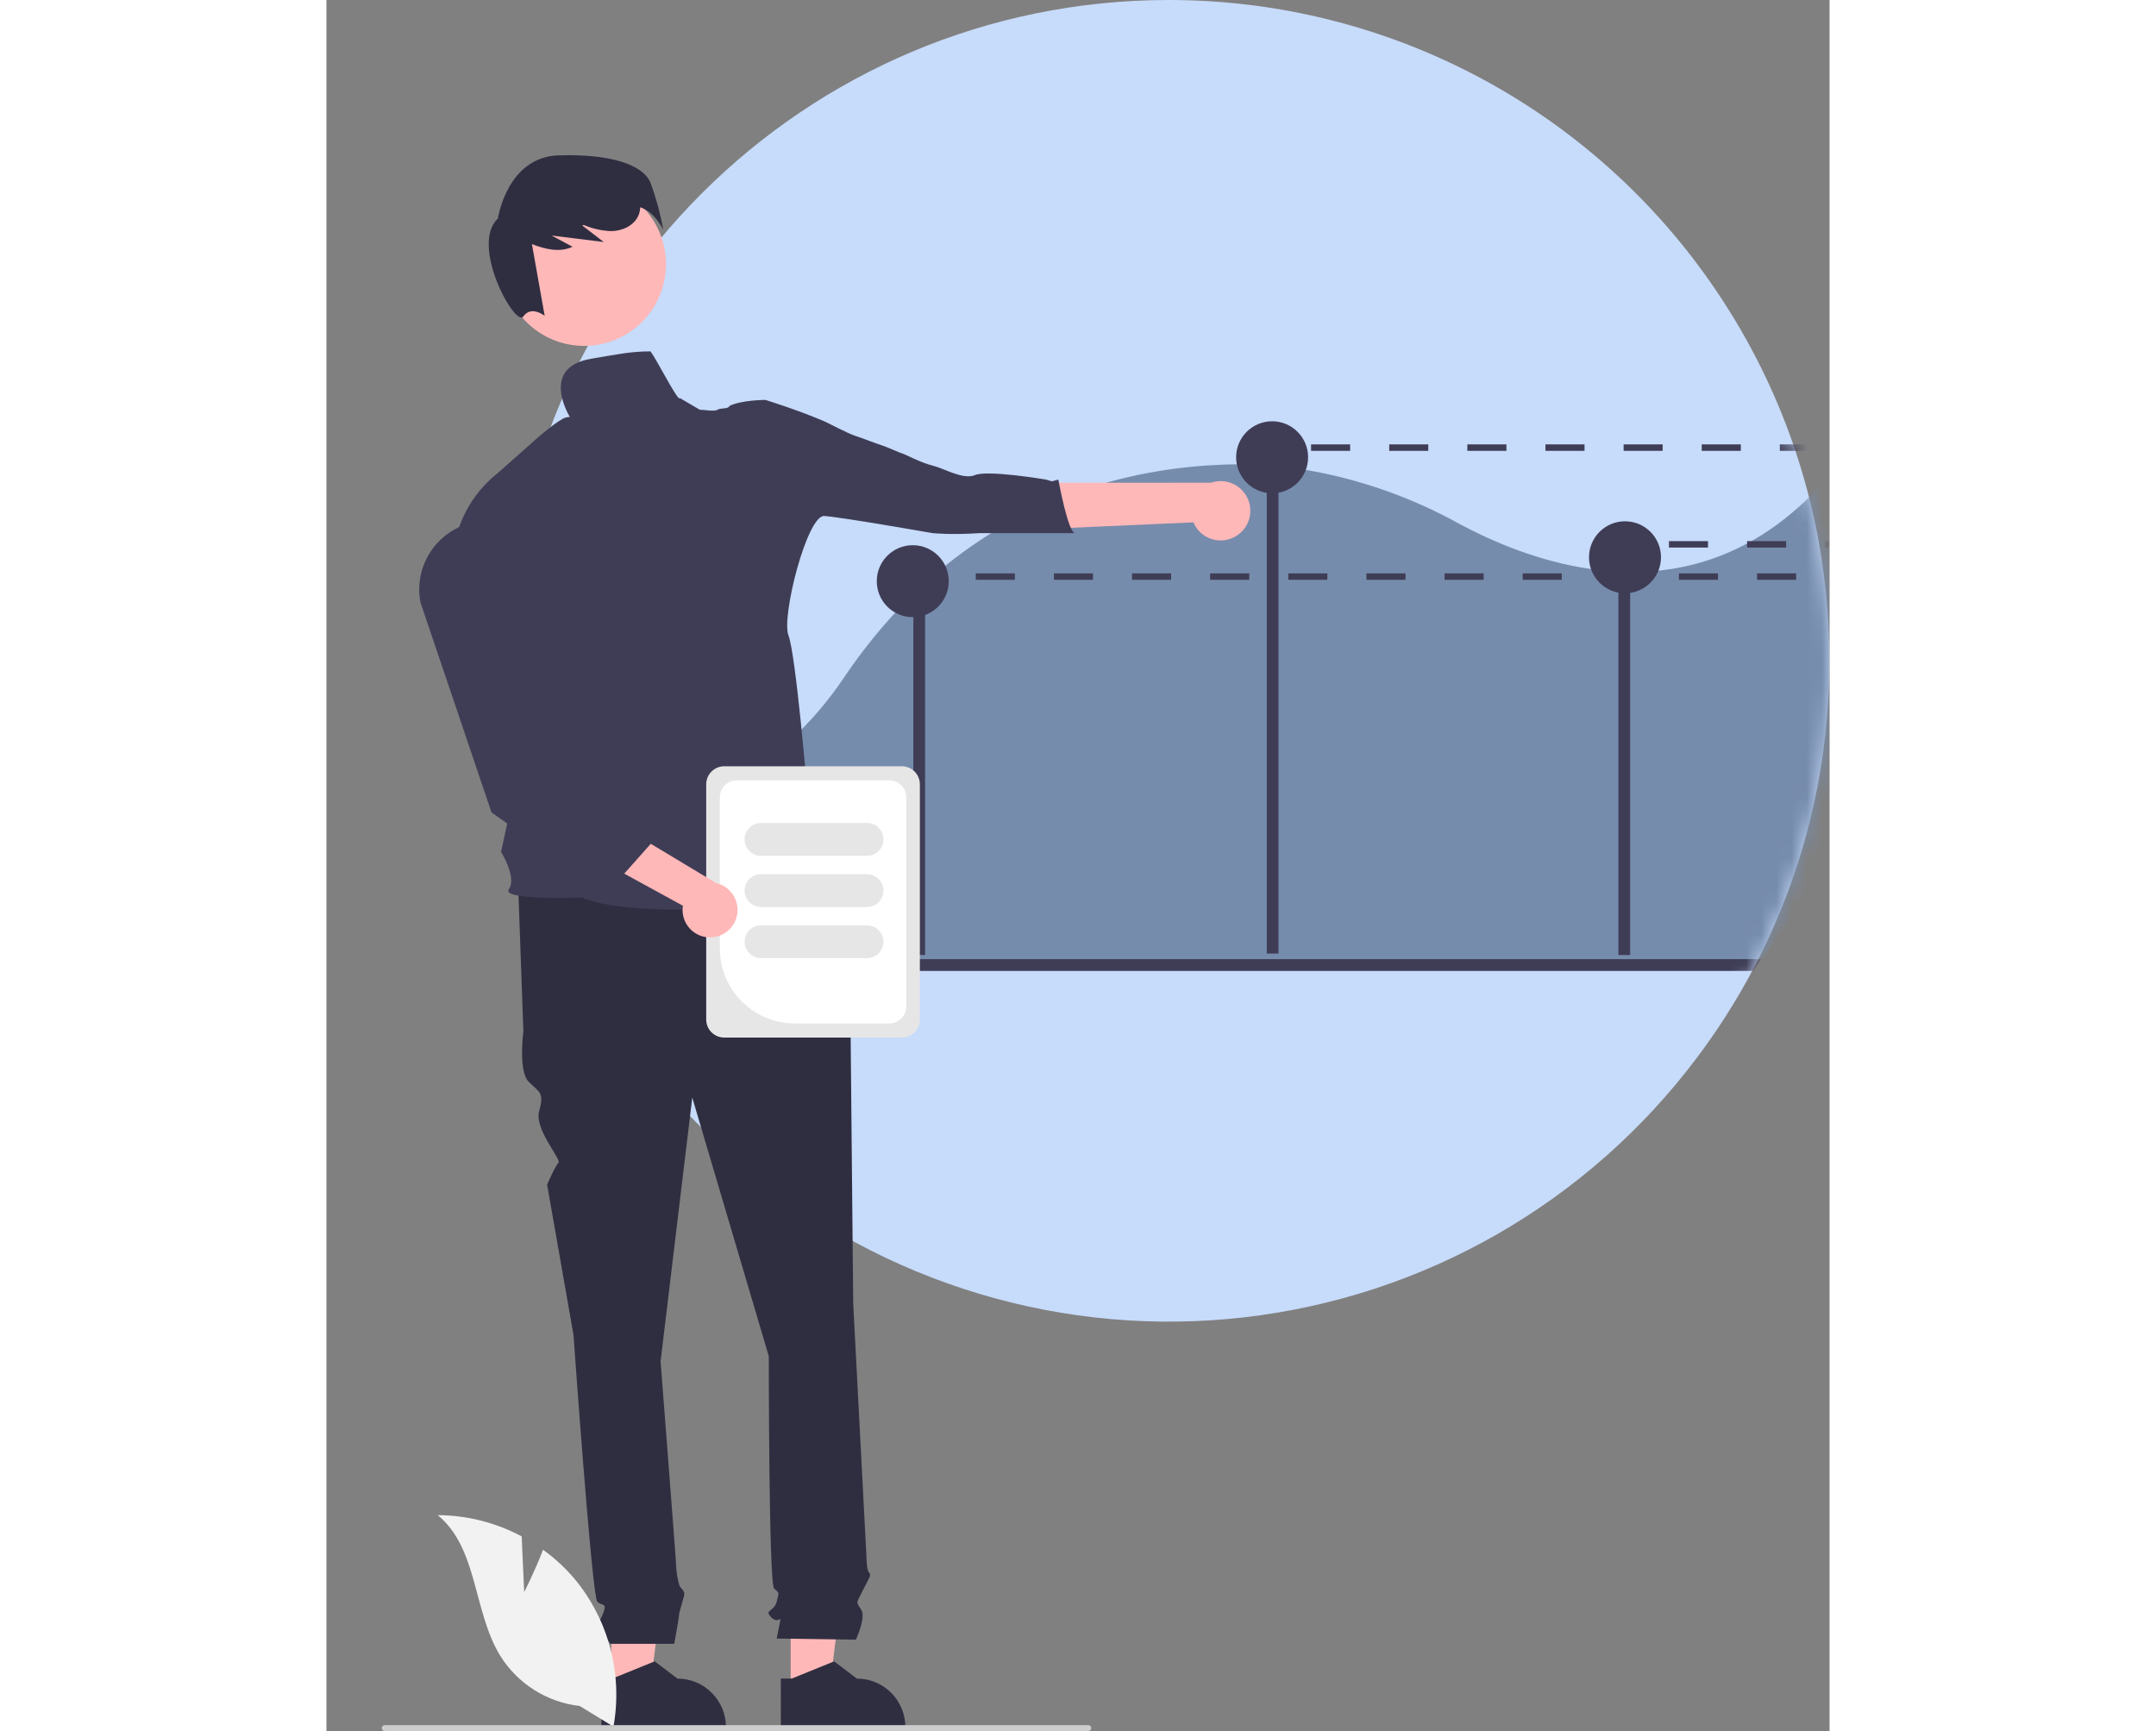 <svg width="142" height="114" viewBox="0 0 99 114" fill="none" xmlns="http://www.w3.org/2000/svg">
<rect x="0" y="0" width="99" height="114" fill="#808080" stroke="none"/>
<g clip-path="url(#clip0_261_623)">
<path d="M98.991 43.512C98.991 43.835 98.987 44.159 98.979 44.482C98.976 44.693 98.97 44.904 98.961 45.115C98.96 45.175 98.958 45.234 98.955 45.294C98.95 45.411 98.945 45.525 98.94 45.638C98.904 46.392 98.849 47.141 98.773 47.884C98.77 47.92 98.767 47.956 98.763 47.99C98.755 48.064 98.749 48.138 98.739 48.211C98.716 48.432 98.692 48.653 98.664 48.87C98.646 49.018 98.628 49.163 98.608 49.31C98.598 49.381 98.588 49.451 98.58 49.52C98.569 49.597 98.559 49.672 98.548 49.747C98.543 49.78 98.538 49.812 98.533 49.847C98.516 49.958 98.5 50.071 98.482 50.182C98.461 50.328 98.438 50.472 98.413 50.617C98.391 50.761 98.366 50.905 98.34 51.049C98.315 51.193 98.289 51.337 98.263 51.481C98.237 51.627 98.209 51.771 98.181 51.914C98.04 52.628 97.883 53.335 97.71 54.036C97.641 54.309 97.571 54.582 97.499 54.854C97.38 55.296 97.254 55.735 97.121 56.172C97.084 56.294 97.046 56.414 97.008 56.534C96.966 56.671 96.922 56.809 96.877 56.944C96.833 57.082 96.789 57.218 96.743 57.353C96.698 57.489 96.652 57.625 96.604 57.761C96.558 57.895 96.511 58.031 96.462 58.165C96.415 58.301 96.365 58.435 96.316 58.569C96.266 58.703 96.217 58.837 96.166 58.97C96.064 59.238 95.96 59.503 95.853 59.766C95.801 59.899 95.747 60.031 95.692 60.162C95.474 60.689 95.246 61.209 95.008 61.724C94.955 61.839 94.903 61.953 94.849 62.066C94.813 62.141 94.779 62.215 94.743 62.29C94.682 62.414 94.623 62.537 94.563 62.66C94.502 62.784 94.44 62.91 94.376 63.036C94.25 63.285 94.122 63.533 93.992 63.78C93.863 64.027 93.73 64.274 93.594 64.518C93.459 64.762 93.321 65.006 93.182 65.246C93.112 65.367 93.042 65.488 92.971 65.608C92.688 66.087 92.396 66.561 92.094 67.029C91.795 67.495 91.486 67.956 91.167 68.411C91.008 68.639 90.846 68.866 90.683 69.09C90.617 69.18 90.552 69.268 90.487 69.357C90.406 69.468 90.323 69.578 90.24 69.687C86.694 74.403 82.227 78.347 77.109 81.281C71.991 84.215 66.329 86.076 60.469 86.752C54.608 87.428 48.672 86.905 43.02 85.213C37.368 83.522 32.12 80.698 27.594 76.914C27.117 76.515 26.648 76.106 26.188 75.687C23.235 72.998 20.664 69.917 18.547 66.53C18.284 66.106 18.025 65.678 17.776 65.246C13.96 58.639 11.956 51.142 11.968 43.511C11.968 19.48 31.448 7.98679e-06 55.479 7.98679e-06C62.71 -0.004 69.828 1.795 76.189 5.235C82.549 8.675 87.951 13.647 91.905 19.701C91.977 19.811 92.049 19.922 92.121 20.033C96.052 26.152 98.377 33.163 98.881 40.418C98.955 41.439 98.991 42.47 98.991 43.512Z" fill="#C7DBFA"/>
<mask id="mask0_261_623" style="mask-type:alpha" maskUnits="userSpaceOnUse" x="11" y="0" width="88" height="88">
<path d="M98.991 43.512C98.991 43.835 98.987 44.159 98.98 44.482C98.976 44.693 98.97 44.904 98.962 45.115C98.96 45.175 98.958 45.234 98.955 45.294C98.95 45.411 98.945 45.525 98.94 45.638C98.904 46.392 98.849 47.141 98.773 47.884C98.77 47.92 98.767 47.956 98.764 47.99C98.755 48.064 98.749 48.138 98.739 48.211C98.716 48.432 98.692 48.653 98.664 48.87C98.646 49.018 98.628 49.163 98.608 49.31C98.598 49.381 98.589 49.451 98.58 49.52C98.569 49.597 98.559 49.672 98.548 49.747C98.543 49.78 98.538 49.812 98.533 49.847C98.517 49.958 98.5 50.071 98.482 50.182C98.461 50.328 98.438 50.472 98.414 50.617C98.391 50.761 98.366 50.905 98.34 51.049C98.315 51.193 98.289 51.337 98.263 51.481C98.237 51.627 98.209 51.771 98.181 51.914C98.041 52.628 97.884 53.335 97.71 54.036C97.641 54.309 97.571 54.582 97.499 54.854C97.38 55.296 97.254 55.735 97.121 56.172C97.084 56.294 97.046 56.414 97.008 56.534C96.966 56.671 96.922 56.809 96.878 56.944C96.833 57.082 96.789 57.218 96.743 57.353C96.698 57.489 96.652 57.625 96.604 57.761C96.559 57.895 96.511 58.031 96.462 58.165C96.415 58.301 96.366 58.435 96.317 58.569C96.266 58.703 96.217 58.837 96.166 58.97C96.065 59.238 95.96 59.503 95.854 59.766C95.801 59.899 95.747 60.031 95.692 60.162C95.474 60.689 95.246 61.209 95.008 61.724C94.956 61.839 94.903 61.953 94.849 62.066C94.813 62.141 94.779 62.215 94.743 62.29C94.682 62.414 94.624 62.537 94.563 62.66C94.502 62.784 94.44 62.91 94.376 63.036C94.251 63.285 94.122 63.533 93.992 63.78C93.863 64.027 93.73 64.274 93.595 64.518C93.459 64.762 93.321 65.006 93.182 65.246C93.112 65.367 93.042 65.488 92.971 65.608C92.688 66.087 92.396 66.561 92.095 67.029C91.795 67.495 91.486 67.956 91.167 68.411C91.008 68.639 90.847 68.866 90.683 69.09C90.618 69.18 90.552 69.268 90.487 69.357C90.406 69.468 90.323 69.578 90.24 69.687C86.695 74.403 82.227 78.347 77.109 81.281C71.991 84.215 66.329 86.076 60.469 86.752C54.608 87.428 48.672 86.905 43.02 85.213C37.368 83.522 32.12 80.698 27.595 76.914C27.117 76.515 26.648 76.106 26.188 75.687C23.235 72.998 20.664 69.917 18.547 66.53C18.284 66.106 18.025 65.678 17.777 65.246C13.96 58.639 11.956 51.142 11.968 43.511C11.968 19.48 31.448 7.98679e-06 55.48 7.98679e-06C62.711 -0.004 69.828 1.795 76.189 5.235C82.549 8.675 87.951 13.647 91.905 19.701C91.977 19.811 92.049 19.922 92.121 20.033C96.052 26.152 98.377 33.163 98.881 40.418C98.955 41.439 98.992 42.47 98.991 43.512Z" fill="#C7DBFA"/>
</mask>
<g mask="url(#mask0_261_623)">
<path d="M105.161 25.945C103.121 26.873 101.292 28.372 99.695 30.434C97.85 32.819 95.873 34.498 93.854 35.636C93.758 35.69 93.665 35.74 93.569 35.791C91.759 36.767 89.773 37.375 87.727 37.581C87.109 37.644 86.488 37.674 85.867 37.671C85.608 37.669 85.349 37.662 85.092 37.65C84.483 37.62 83.88 37.56 83.287 37.475C79.885 36.991 76.808 35.683 74.53 34.454C71.408 32.732 68.019 31.546 64.505 30.946C63.876 30.842 63.249 30.76 62.623 30.701C62.364 30.676 62.108 30.657 61.851 30.64C61.22 30.597 60.59 30.578 59.961 30.58C59.638 30.582 59.317 30.589 58.995 30.602C53.571 30.814 46.498 32.36 40.155 37.76C40.07 37.832 39.987 37.904 39.902 37.977C39.824 38.044 39.745 38.114 39.666 38.185C38.663 39.077 37.716 40.032 36.834 41.045C35.822 42.205 34.886 43.428 34.031 44.708C33.016 46.206 31.83 47.582 30.497 48.806C28.526 50.625 26.948 52.828 25.859 55.279C24.77 57.73 24.194 60.377 24.165 63.059V63.165C24.163 63.28 24.163 63.397 24.163 63.511H94.266C94.35 63.397 94.436 63.282 94.518 63.165C94.731 62.874 94.941 62.579 95.147 62.284C95.561 61.694 95.962 61.096 96.351 60.49C96.744 59.882 97.123 59.267 97.489 58.644C97.58 58.489 97.672 58.332 97.763 58.175C97.944 57.863 98.122 57.547 98.298 57.23C98.474 56.914 98.646 56.593 98.814 56.273C98.984 55.952 99.15 55.63 99.313 55.306C99.396 55.143 99.477 54.979 99.555 54.818C99.634 54.659 99.71 54.499 99.789 54.338C99.835 54.24 99.88 54.145 99.927 54.047C99.997 53.901 100.065 53.752 100.133 53.603C100.443 52.934 100.739 52.258 101.02 51.575C101.093 51.405 101.163 51.233 101.231 51.061C101.369 50.72 101.504 50.375 101.636 50.027C101.702 49.855 101.766 49.681 101.832 49.507C101.895 49.333 101.959 49.159 102.021 48.983C102.084 48.808 102.146 48.632 102.205 48.458C102.267 48.282 102.326 48.105 102.386 47.929C102.445 47.753 102.503 47.577 102.56 47.398C102.617 47.222 102.675 47.044 102.73 46.865C102.779 46.71 102.827 46.553 102.876 46.396C103.048 45.829 103.212 45.259 103.367 44.685C103.46 44.332 103.552 43.978 103.641 43.623C103.866 42.714 104.07 41.796 104.252 40.869C104.288 40.682 104.325 40.495 104.359 40.306C104.392 40.119 104.426 39.932 104.458 39.745C104.492 39.559 104.524 39.372 104.554 39.185C104.586 38.996 104.615 38.809 104.643 38.62C104.666 38.475 104.688 38.329 104.709 38.185C104.715 38.14 104.722 38.098 104.728 38.055C104.743 37.955 104.756 37.858 104.768 37.76C104.781 37.669 104.794 37.577 104.807 37.488C104.832 37.297 104.855 37.108 104.879 36.917C104.915 36.635 104.947 36.348 104.976 36.061H104.979C104.987 35.966 104.998 35.87 105.008 35.775C105.013 35.73 105.017 35.683 105.021 35.636C105.119 34.672 105.191 33.7 105.238 32.721C105.244 32.574 105.25 32.426 105.257 32.275C105.261 32.196 105.263 32.12 105.265 32.041C105.276 31.767 105.284 31.494 105.289 31.22C105.299 30.801 105.304 30.381 105.303 29.96C105.303 28.61 105.256 27.271 105.161 25.945Z" fill="#768CAC"/>
<path d="M39.429 40.186H38.655V62.894H39.429V40.186Z" fill="#3F3D56"/>
<path d="M62.706 29.483H61.932V62.797H62.706V29.483Z" fill="#3F3D56"/>
<path d="M85.867 36.553H85.092V62.895H85.867V36.553Z" fill="#3F3D56"/>
<path d="M62.285 32.484C63.594 32.484 64.655 31.423 64.655 30.114C64.655 28.805 63.594 27.744 62.285 27.744C60.976 27.744 59.915 28.805 59.915 30.114C59.915 31.423 60.976 32.484 62.285 32.484Z" fill="#3F3D56"/>
<path d="M85.527 39.07C86.836 39.07 87.897 38.009 87.897 36.7C87.897 35.391 86.836 34.33 85.527 34.33C84.218 34.33 83.157 35.391 83.157 36.7C83.157 38.009 84.218 39.07 85.527 39.07Z" fill="#3F3D56"/>
<path d="M38.617 40.645C39.926 40.645 40.988 39.584 40.988 38.275C40.988 36.966 39.926 35.905 38.617 35.905C37.309 35.905 36.247 36.966 36.247 38.275C36.247 39.584 37.309 40.645 38.617 40.645Z" fill="#3F3D56"/>
<path d="M94.518 63.165C94.433 63.282 94.348 63.397 94.263 63.511C94.159 63.656 94.051 63.798 93.942 63.94H24.086V63.165H94.518Z" fill="#3F3D56"/>
<path d="M40.194 37.76H38.92V38.184H40.194V37.76Z" fill="#3F3D56"/>
<path d="M42.767 37.76V38.184H45.34V37.76H42.767ZM47.914 37.76V38.184H50.486V37.76H47.914ZM53.059 37.76V38.184H55.633V37.76H53.059ZM58.204 37.76V38.184H60.778V37.76H58.204ZM63.352 37.76V38.184H65.923V37.76H63.352ZM68.497 37.76V38.184H71.07V37.76H68.497ZM73.642 37.76V38.184H76.216V37.76H73.642ZM78.789 37.76V38.184H81.361V37.76H78.789ZM83.935 37.76V38.184H86.508V37.76H83.935ZM89.08 37.76V38.184H91.653V37.76H89.08ZM94.225 37.76V38.184H96.799V37.76H94.225ZM99.372 37.76V38.184H101.944V37.76H99.372ZM104.518 37.76V38.184H104.709C104.715 38.14 104.721 38.097 104.728 38.055C104.743 37.957 104.755 37.86 104.77 37.76H104.518Z" fill="#3F3D56"/>
<path d="M62.279 29.266H61.005V29.69H62.279V29.266Z" fill="#3F3D56"/>
<path d="M64.851 29.266V29.691H67.424V29.266H64.851ZM69.998 29.266V29.691H72.57V29.266H69.998ZM75.143 29.266V29.691H77.717V29.266H75.143ZM80.288 29.266V29.691H82.862V29.266H80.288ZM85.436 29.266V29.691H88.007V29.266H85.436ZM90.581 29.266V29.691H93.155V29.266H90.581ZM95.726 29.266V29.691H98.3V29.266H95.726ZM100.874 29.266V29.691H103.445V29.266H100.874Z" fill="#3F3D56"/>
<path d="M85.849 35.636H84.575V36.061H85.849V35.636Z" fill="#3F3D56"/>
<path d="M88.421 35.636V36.061H90.995V35.636H88.421ZM93.569 35.636V36.061H96.14V35.636H93.569ZM98.714 35.636V36.061H101.288V35.636H98.714ZM103.859 35.636V36.061H104.978C104.987 35.965 104.997 35.87 105.008 35.774C105.012 35.73 105.017 35.683 105.021 35.636H103.859Z" fill="#3F3D56"/>
</g>
<path d="M18.759 111.378H21.302L22.512 101.566L18.758 101.566L18.759 111.378Z" fill="#FFB8B8"/>
<path d="M25.376 111.482C25.081 111.184 24.729 110.948 24.342 110.787C23.954 110.628 23.538 110.546 23.119 110.546L21.62 109.411L21.541 109.442L18.826 110.546H18.109V113.843H26.312V113.739C26.314 113.32 26.231 112.904 26.071 112.517C25.91 112.13 25.674 111.778 25.376 111.482Z" fill="#2F2E41"/>
<path d="M30.577 111.378H33.12L34.331 101.566L30.576 101.566L30.577 111.378Z" fill="#FFB8B8"/>
<path d="M37.196 111.482C36.9 111.184 36.547 110.947 36.158 110.787C35.771 110.628 35.355 110.546 34.936 110.546L33.439 109.411L33.358 109.444L30.643 110.546H29.926L29.929 113.843H38.129V113.739C38.13 113.32 38.048 112.905 37.888 112.518C37.728 112.13 37.492 111.778 37.196 111.482Z" fill="#2F2E41"/>
<path d="M32.61 57.684L12.624 58.205L12.971 67.937C12.971 67.937 12.624 70.544 13.319 71.239C14.014 71.934 14.362 71.934 14.014 73.151C13.666 74.368 15.503 76.355 15.28 76.578C15.057 76.801 14.535 78.017 14.535 78.017L16.273 87.923C16.273 87.923 17.49 105.129 17.837 105.476C18.185 105.824 18.533 105.476 18.185 106.345C17.837 107.214 17.49 106.867 17.837 107.214C18.145 107.546 18.435 107.894 18.706 108.257H22.908C22.908 108.257 23.225 106.519 23.225 106.345C23.225 106.171 23.573 105.129 23.573 104.955C23.573 104.781 23.265 104.474 23.265 104.474C23.159 104.121 23.087 103.758 23.051 103.391C23.051 103.043 22.008 89.661 22.008 89.661L24.094 72.282L29.134 89.314C29.134 89.314 29.134 104.26 29.481 104.607C29.829 104.955 29.829 104.781 29.655 105.476C29.481 106.171 28.786 105.998 29.308 106.519C29.829 107.04 30.003 106.171 29.829 107.04L29.655 107.909L34.869 107.984C34.869 107.984 35.564 106.519 35.217 105.998C34.869 105.476 34.89 105.619 35.314 104.765C35.738 103.912 35.912 103.738 35.738 103.565C35.564 103.391 35.564 102.466 35.564 102.466L34.695 85.838C34.695 85.838 34.521 68.285 34.521 67.763C34.508 67.495 34.558 67.228 34.666 66.982V66.274L34 63.766L32.61 57.684Z" fill="#2F2E41"/>
<path d="M59.944 35.283C59.706 35.437 59.437 35.536 59.155 35.575C58.874 35.613 58.588 35.589 58.317 35.505C58.046 35.421 57.797 35.279 57.587 35.088C57.377 34.897 57.212 34.662 57.102 34.4L45.796 34.903L47.58 31.794L58.266 31.79C58.718 31.636 59.211 31.652 59.651 31.837C60.092 32.021 60.45 32.361 60.657 32.791C60.864 33.222 60.905 33.713 60.774 34.173C60.643 34.632 60.347 35.027 59.944 35.283Z" fill="#FFB8B8"/>
<path d="M16.974 22.779C19.949 22.779 22.361 20.367 22.361 17.391C22.361 14.416 19.949 12.004 16.974 12.004C13.998 12.004 11.586 14.416 11.586 17.391C11.586 20.367 13.998 22.779 16.974 22.779Z" fill="#FFB8B8"/>
<path d="M21.342 12.03C20.84 10.834 18.691 10.124 15.289 10.231C11.888 10.338 11.292 14.394 11.292 14.394C9.419 16.14 12.444 21.593 12.968 20.841C13.493 20.089 14.374 20.8 14.374 20.8L13.534 16.077C14.421 16.418 15.375 16.647 16.209 16.25L14.827 15.511L18.263 15.938L16.846 14.848C16.88 14.837 16.914 14.825 16.949 14.814C17.517 15.059 18.125 15.197 18.744 15.221C19.466 15.216 20.234 14.877 20.537 14.221C20.617 14.041 20.661 13.847 20.665 13.65C21.661 13.973 22.184 15.14 22.184 15.14C21.995 14.08 21.713 13.04 21.342 12.03Z" fill="#2F2E41"/>
<path d="M21.286 23.143C20.083 23.143 19.308 23.309 17.436 23.625C13.981 24.207 16.05 27.49 16.05 27.49C16.05 27.49 16.207 27.411 15.783 27.49C15.36 27.57 13.916 28.818 13.916 28.818L11.334 31.111C7.443 34.165 8.314 38.929 8.314 38.929L13.988 44.639L11.502 56.096C11.502 56.096 12.559 57.797 12.012 58.56C11.466 59.322 16.825 59.103 16.825 59.103C20.523 60.752 33.553 59.358 33.553 59.358C33.373 58.887 31.628 55.232 31.628 55.232C32.386 53.923 31.664 52.032 31.664 52.032C31.664 52.032 30.911 43.085 30.43 41.848C29.949 40.611 31.662 33.91 32.788 33.982C33.914 34.054 39.918 35.11 39.918 35.11C39.918 35.11 41.097 35.237 43.029 35.11C44.57 35.11 44.604 35.11 46.601 35.11H49.352C48.878 35.292 48.206 31.582 48.206 31.582L47.78 31.699L47.376 31.582C47.376 31.582 43.456 30.913 42.67 31.306C41.883 31.582 40.704 30.856 39.918 30.662C39.132 30.468 38.135 29.922 37.952 29.876C37.77 29.83 36.868 29.412 36.613 29.34C36.358 29.268 35.201 28.818 34.807 28.696C34.414 28.575 32.842 27.768 32.842 27.768C31.016 26.982 28.911 26.338 28.911 26.338C28.911 26.338 27.339 26.338 26.552 26.731C26.444 26.968 25.985 26.84 25.766 26.982C25.547 27.123 24.848 26.979 24.587 26.982L23.281 26.217C23.181 26.584 21.296 22.763 21.286 23.143Z" fill="#3F3D56"/>
<path d="M13.023 104.851L12.86 101.182C11.158 100.272 9.26 99.792 7.331 99.782C9.986 101.953 9.655 106.137 11.455 109.057C12.023 109.963 12.788 110.729 13.693 111.3C14.598 111.87 15.62 112.229 16.683 112.351L18.904 113.711C19.209 112.012 19.142 110.266 18.707 108.595C18.273 106.924 17.481 105.367 16.386 104.031C15.765 103.288 15.053 102.626 14.266 102.061C13.734 103.464 13.023 104.851 13.023 104.851Z" fill="#F2F2F2"/>
<path d="M3.645 113.805C3.645 113.831 3.65 113.856 3.659 113.88C3.669 113.904 3.684 113.925 3.702 113.943C3.72 113.961 3.741 113.976 3.765 113.985C3.789 113.995 3.814 114 3.839 114H50.179C50.231 114 50.28 113.98 50.317 113.943C50.353 113.907 50.374 113.857 50.374 113.805C50.374 113.754 50.353 113.704 50.317 113.668C50.28 113.631 50.231 113.611 50.179 113.611H3.839C3.814 113.611 3.789 113.616 3.765 113.625C3.741 113.635 3.72 113.65 3.702 113.668C3.684 113.686 3.669 113.707 3.659 113.731C3.65 113.755 3.645 113.78 3.645 113.805Z" fill="#CCCCCC"/>
<path d="M25.013 67.147V51.648C25.013 51.334 25.138 51.034 25.36 50.812C25.582 50.59 25.882 50.465 26.196 50.465H37.901C38.215 50.465 38.515 50.59 38.737 50.812C38.959 51.034 39.084 51.334 39.084 51.648V67.147C39.084 67.46 38.959 67.761 38.737 67.983C38.515 68.205 38.215 68.329 37.901 68.33H26.196C25.882 68.329 25.582 68.205 25.36 67.983C25.138 67.761 25.013 67.46 25.013 67.147Z" fill="#E6E6E6"/>
<path d="M25.911 62.465V52.502C25.911 52.208 26.028 51.926 26.236 51.718C26.444 51.511 26.725 51.394 27.019 51.394H37.078C37.372 51.394 37.654 51.511 37.861 51.718C38.069 51.926 38.186 52.208 38.186 52.502V66.293C38.186 66.587 38.069 66.869 37.861 67.076C37.654 67.284 37.372 67.401 37.078 67.401H30.847C29.538 67.4 28.284 66.879 27.358 65.954C26.433 65.029 25.912 63.774 25.911 62.465Z" fill="white"/>
<path d="M27.54 55.282C27.54 54.995 27.654 54.72 27.858 54.517C28.061 54.314 28.336 54.2 28.623 54.199H35.601C35.888 54.199 36.164 54.313 36.367 54.516C36.57 54.719 36.684 54.995 36.684 55.282C36.684 55.569 36.57 55.845 36.367 56.048C36.164 56.251 35.888 56.365 35.601 56.365H28.623C28.336 56.364 28.061 56.25 27.858 56.047C27.654 55.844 27.54 55.569 27.54 55.282Z" fill="#E6E6E6"/>
<path d="M27.54 58.651C27.54 58.364 27.654 58.088 27.858 57.885C28.061 57.682 28.336 57.568 28.623 57.568H35.601C35.888 57.568 36.164 57.682 36.367 57.885C36.57 58.088 36.684 58.364 36.684 58.651C36.684 58.938 36.57 59.213 36.367 59.416C36.164 59.619 35.888 59.733 35.601 59.733H28.623C28.336 59.733 28.061 59.619 27.858 59.416C27.654 59.213 27.54 58.938 27.54 58.651Z" fill="#E6E6E6"/>
<path d="M27.54 62.019C27.54 61.732 27.654 61.457 27.858 61.254C28.061 61.051 28.336 60.937 28.623 60.937H35.601C35.888 60.937 36.164 61.051 36.367 61.254C36.57 61.457 36.684 61.732 36.684 62.019C36.684 62.306 36.57 62.582 36.367 62.785C36.164 62.988 35.888 63.102 35.601 63.102H28.623C28.336 63.102 28.061 62.988 27.858 62.785C27.654 62.582 27.54 62.306 27.54 62.019Z" fill="#E6E6E6"/>
<path d="M25.29 61.733C25.027 61.738 24.765 61.685 24.525 61.578C24.284 61.471 24.07 61.313 23.898 61.114C23.725 60.915 23.598 60.681 23.525 60.428C23.453 60.175 23.437 59.909 23.478 59.649L13.485 54.178L16.41 52.596L25.671 58.158C26.103 58.256 26.483 58.51 26.741 58.87C26.999 59.231 27.115 59.674 27.068 60.114C27.021 60.555 26.814 60.963 26.486 61.261C26.159 61.56 25.733 61.727 25.29 61.733Z" fill="#FFB8B8"/>
<path d="M19.479 57.688L15.935 57.059L14.666 56.004L13.813 55.569L10.872 53.505L10.863 53.479L6.19 39.664C5.975 38.53 6.202 37.356 6.825 36.384C7.447 35.412 8.418 34.714 9.538 34.434C10.157 34.28 10.802 34.259 11.431 34.372C12.059 34.485 12.656 34.73 13.182 35.09C13.709 35.451 14.153 35.919 14.486 36.464C14.819 37.008 15.033 37.617 15.113 38.25L16.617 50.09L19.11 52.664L20.201 52.876L20.452 54.05L21.404 55.522L19.479 57.688Z" fill="#3F3D56"/>
</g>
<defs>
<clipPath id="clip0_261_623">
<rect width="98.491" height="114" fill="white" transform="translate(0.5)"/>
</clipPath>
</defs>
</svg>
